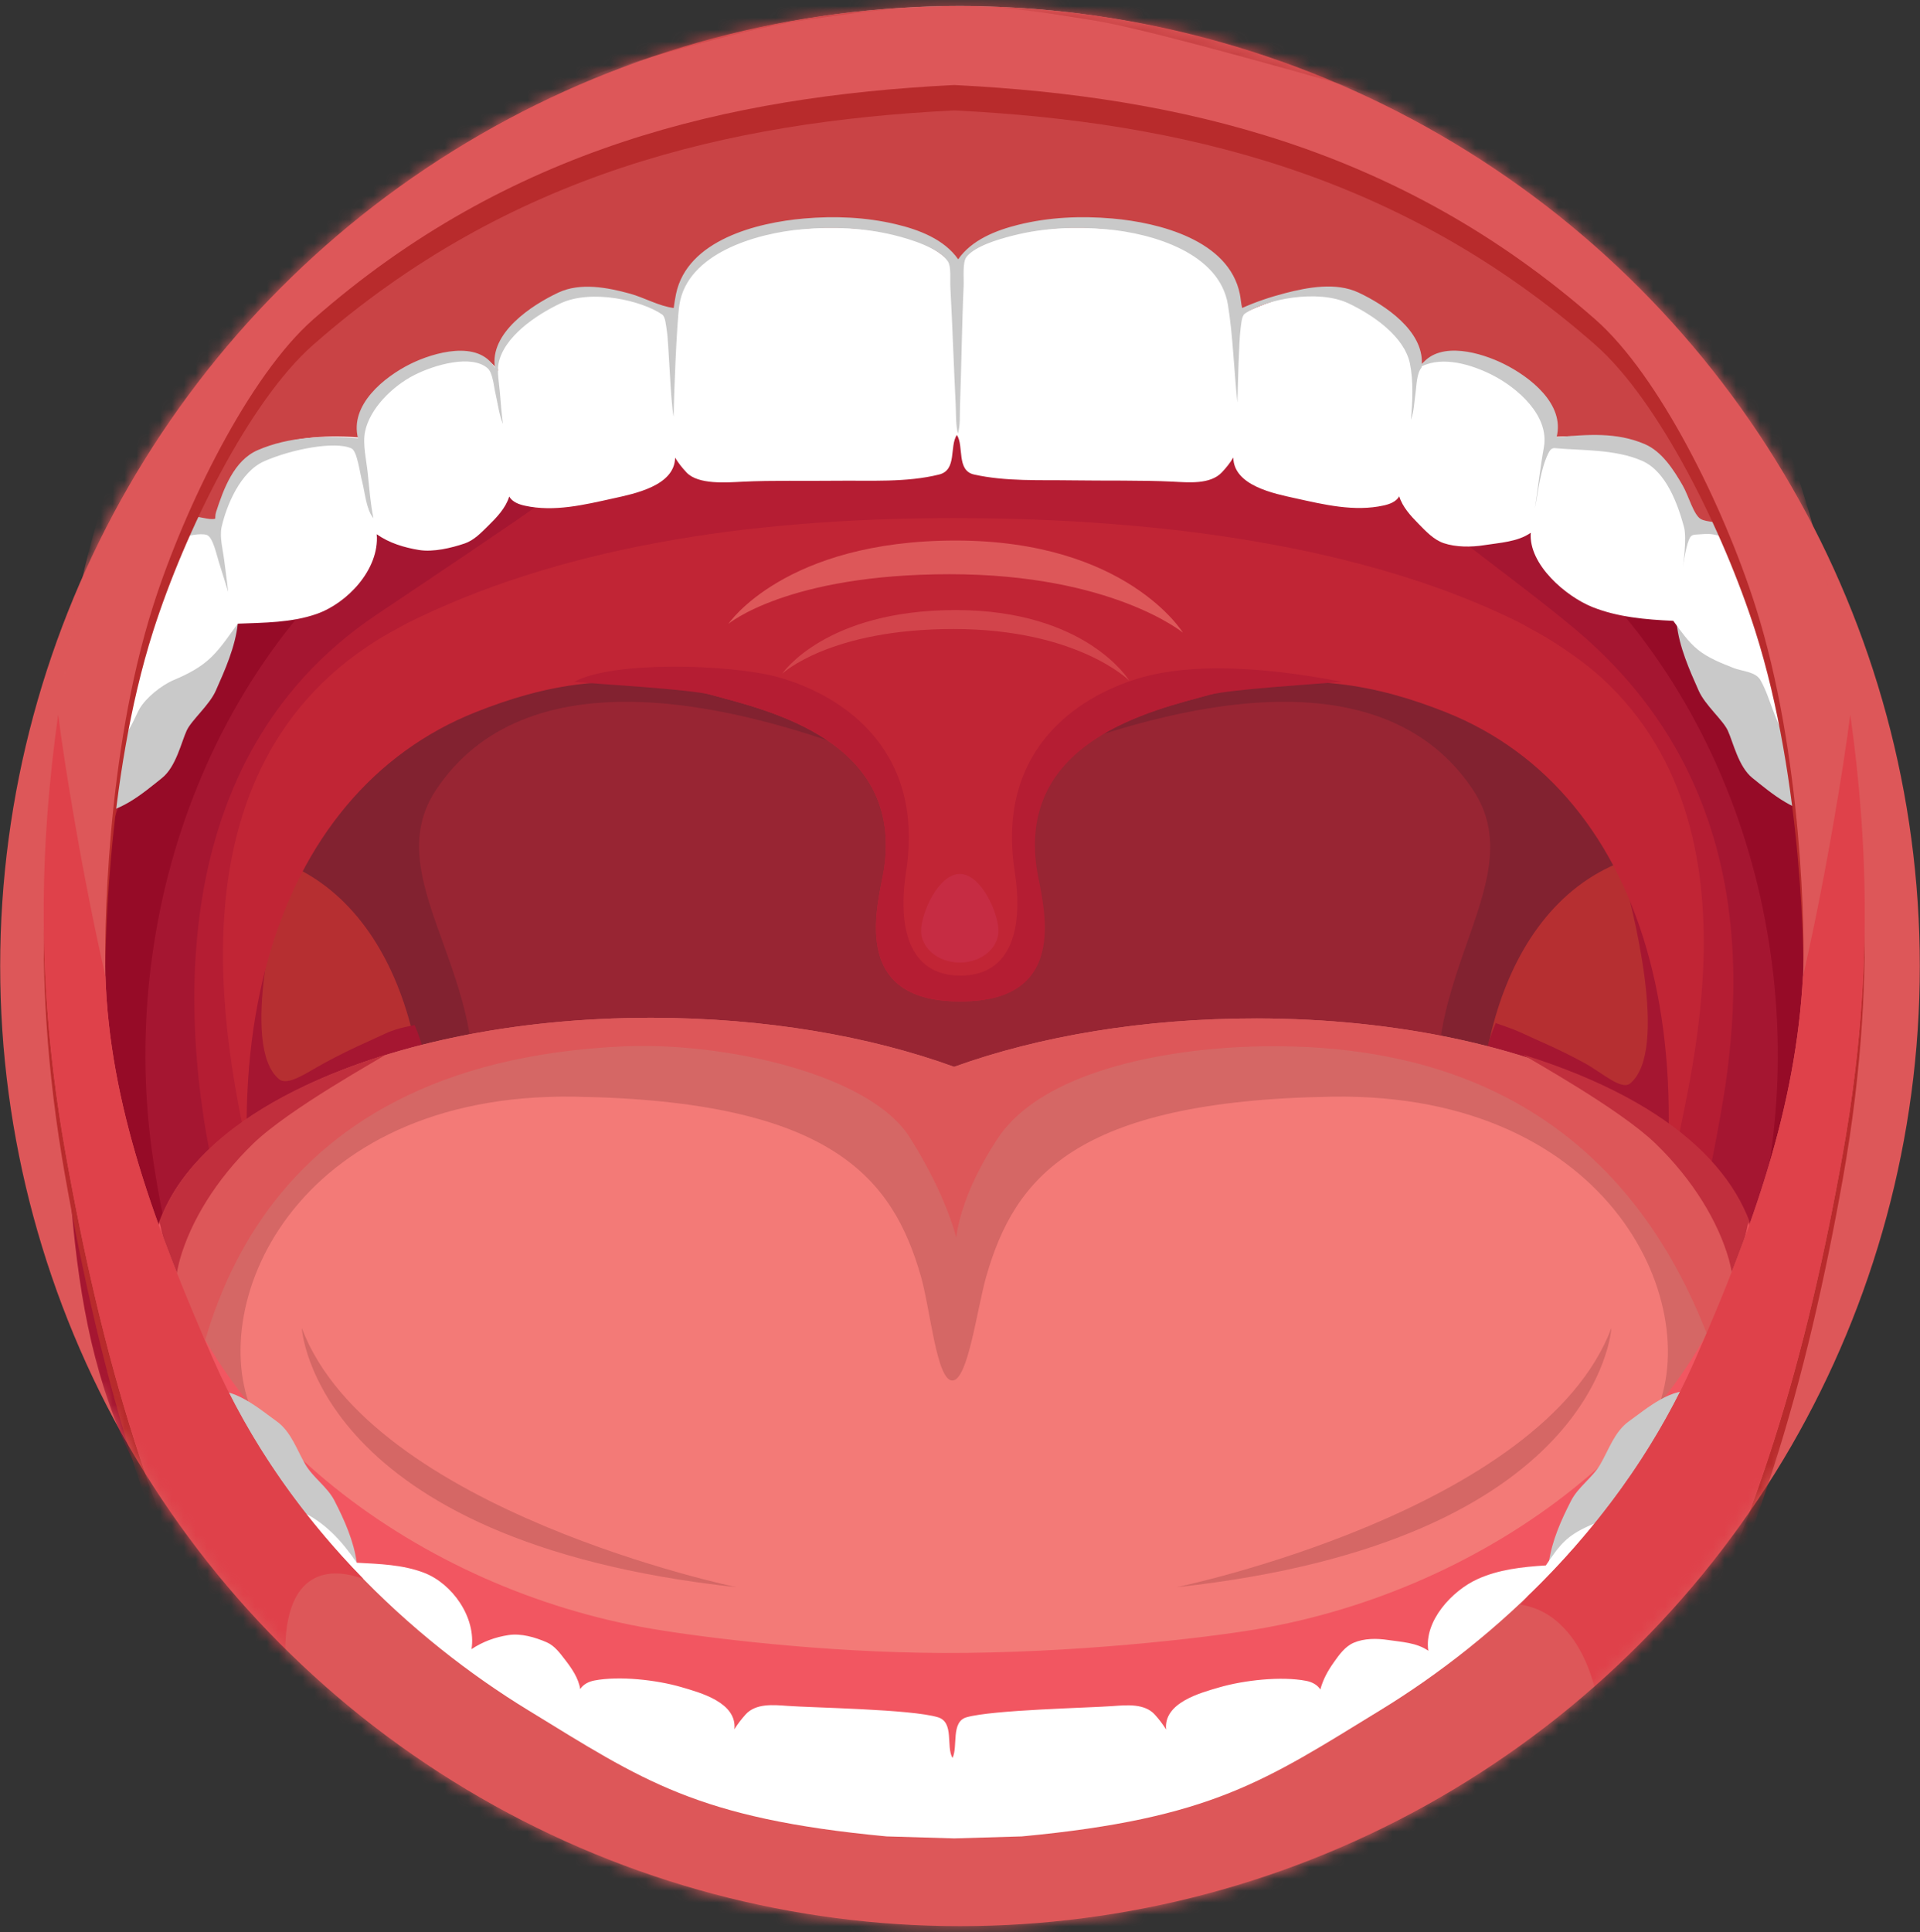 <svg width="162" height="163" viewBox="0 0 162 163" fill="none" xmlns="http://www.w3.org/2000/svg">
<rect x="0" y="0" width="162" height="163" fill="#333333" stroke="none"/>
<circle cx="81" cy="79.994" r="79.485" fill="#8CD1C8"/>
<circle cx="81" cy="81.494" r="80.985" fill="#DD5759"/>
<mask id="mask0_5049_14106" style="mask-type:alpha" maskUnits="userSpaceOnUse" x="0" y="0" width="162" height="163">
<circle cx="81" cy="81.494" r="80.985" fill="#DD5759"/>
</mask>
<g mask="url(#mask0_5049_14106)">
<path d="M30.732 19.987C16.526 30.035 4.989 51.209 5.869 74.46C6.736 97.355 10.172 122.164 22.024 138.584C42.847 167.44 78.414 168.964 104.541 169.15C133.233 169.357 155.39 113.05 154.834 73.676C153.77 -1.723 69.551 -7.464 30.732 19.987Z" fill="#C94345"/>
<path d="M30.732 41.169C16.526 49.79 4.989 67.957 5.869 87.908C6.736 107.552 10.172 128.838 22.024 142.927C42.847 167.685 78.414 168.993 104.541 169.153C133.233 169.329 155.39 121.018 154.834 87.236C153.77 22.542 69.551 17.616 30.732 41.169Z" fill="#822230"/>
<path d="M125.692 103.593C113.808 86.391 130.539 76.005 124.283 66.623C116.973 55.657 100.179 57.795 80.643 66.817C61.107 57.795 44.105 55.657 36.794 66.623C30.539 76.005 47.478 86.391 35.594 103.593C24.274 119.977 52.911 132.138 80.342 135.055V135.117C80.443 135.107 80.543 135.097 80.644 135.086C80.744 135.097 80.844 135.107 80.945 135.117V135.055C108.376 132.138 137.013 119.977 125.693 103.593H125.692Z" fill="#982533"/>
<path fill-rule="evenodd" clip-rule="evenodd" d="M34.981 103.95C32.065 117.81 22.936 128.022 16.321 122.61C10.456 117.812 7.893 108.265 8.324 91.688C8.693 77.529 12.022 68.617 23.252 72.495C34.482 76.373 37.495 91.998 34.981 103.95Z" fill="#B62F31"/>
<path fill-rule="evenodd" clip-rule="evenodd" d="M32.519 87.183C31.143 87.835 29.641 88.442 27.424 89.641C25.852 90.49 24.281 91.658 23.527 91.02C20.256 88.251 23.288 76.273 24.427 72.376C24.512 72.085 15.169 73.684 14.677 73.87C12.903 74.538 11.634 75.858 10.671 77.457C7.983 81.925 7.8 88.257 7.669 93.313C7.236 109.89 9.801 119.437 15.666 124.235C22.279 129.646 31.404 119.442 34.323 105.588C35.614 99.462 37.57 92.318 34.977 86.463C34.995 86.504 33.658 86.643 32.519 87.182L32.519 87.183Z" fill="#A51631"/>
<path fill-rule="evenodd" clip-rule="evenodd" d="M125.638 103.95C128.554 117.81 137.683 128.022 144.298 122.61C150.163 117.812 152.727 108.265 152.295 91.688C151.927 77.529 148.597 68.617 137.368 72.495C126.137 76.373 123.124 91.998 125.638 103.95Z" fill="#B62F31"/>
<path fill-rule="evenodd" clip-rule="evenodd" d="M128.606 87.228C129.982 87.88 131.39 88.426 133.609 89.625C135.18 90.474 136.806 92.02 137.561 91.382C140.832 88.614 137.8 76.635 136.661 72.739C136.576 72.447 145.919 74.047 146.411 74.232C148.185 74.901 149.454 76.22 150.417 77.82C153.105 82.287 153.288 88.62 153.419 93.675C153.851 110.253 151.287 119.799 145.422 124.597C138.809 130.008 129.684 119.804 126.765 105.95C125.475 99.824 123.617 92.145 126.21 86.29C126.192 86.33 127.468 86.688 128.607 87.228H128.606Z" fill="#A51631"/>
<path d="M131.832 42.276C118.971 34.754 100.501 30.011 81.513 29.3V29.294C81.489 29.295 81.466 29.296 81.442 29.297C81.419 29.296 81.395 29.294 81.372 29.294V29.3C81.249 29.304 81.126 29.31 81.003 29.315C80.88 29.31 80.757 29.304 80.633 29.3V29.294C80.61 29.295 80.586 29.296 80.563 29.297C80.54 29.296 80.516 29.294 80.493 29.294V29.3C61.504 30.011 43.035 34.754 30.174 42.276C15.966 50.587 5.661 70.369 6.541 89.602C7.408 108.539 10.271 120.755 22.123 134.337C24.25 136.775 32.492 143.045 34.901 145.034C29.184 135.309 27.387 127.942 24.543 118.452C15.8 89.278 22.989 66.878 40.14 60.071C45.745 57.846 52.055 56.42 60.008 58.61C64.716 59.907 76.262 62.433 74.581 73.36C74.178 75.975 71.442 84.511 81.003 84.473C90.565 84.511 87.827 75.975 87.425 73.36C85.744 62.434 97.29 59.907 101.997 58.61C109.95 56.42 116.364 57.846 121.97 60.071C139.119 66.879 145.683 89.278 136.94 118.453C134.097 127.942 132.821 135.309 127.104 145.034C129.513 143.045 137.755 136.775 139.882 134.337C151.734 120.755 154.639 107.242 155.506 88.305C156.387 69.073 146.038 50.587 131.832 42.276Z" fill="#C12535"/>
<path d="M96.46 57.11C91.752 58.407 83.926 62.652 85.626 73.575C86.325 78.067 85.478 82.297 81.035 82.297C76.593 82.297 75.745 78.067 76.444 73.575C78.144 62.651 70.318 58.406 65.61 57.11C61.721 56.038 51.705 55.717 48.447 57.517C50.04 57.68 58.267 58.132 60.007 58.612C64.715 59.909 76.261 62.435 74.579 73.361C74.177 75.977 71.441 84.513 81.002 84.474C81.013 84.474 81.023 84.474 81.035 84.474C81.046 84.474 81.056 84.474 81.067 84.474C90.629 84.513 87.892 75.977 87.489 73.361C85.808 62.435 97.354 59.909 102.062 58.612C103.803 58.132 111.613 57.67 113.206 57.508C105.983 56.115 100.349 56.039 96.459 57.11H96.46Z" fill="#B51D33"/>
<path fill-rule="evenodd" clip-rule="evenodd" d="M84.246 78.509C84.246 79.994 82.785 81.198 80.982 81.198C79.179 81.198 77.717 79.994 77.717 78.509C77.717 77.025 79.179 73.724 80.982 73.724C82.785 73.724 84.246 77.025 84.246 78.509Z" fill="#C62C43"/>
<path fill-rule="evenodd" clip-rule="evenodd" d="M80.58 43.703C98.207 43.703 115.122 46.15 127.725 52.279C140.328 58.408 148.618 72.483 151.995 82.268C152.951 79.497 153.453 76.629 153.453 73.692C153.453 50.012 120.827 35.036 80.58 35.036C40.334 35.036 7.708 50.012 7.708 73.692C7.708 76.629 8.21 79.497 9.166 82.267C12.476 72.672 21.982 58.741 34.203 52.638C46.909 46.293 62.611 43.701 80.581 43.701L80.58 43.703Z" fill="#B51D33"/>
<path d="M20.841 96.935C19.351 89.076 13.186 63.784 33.705 52.919C39.628 49.782 22.378 53.048 26.02 46.836C17.788 56.765 5.909 75.765 6.542 89.6C7.408 108.536 10.271 120.752 22.123 134.334C24.25 136.772 32.492 143.042 34.901 145.031C29.184 135.306 22.071 103.422 20.841 96.935V96.935Z" fill="#B51D33"/>
<path d="M17.697 97.273C16.206 89.414 12.489 64.775 31.775 51.848C53.618 37.208 70.583 26.119 22.875 47.175C14.644 57.104 4.704 76.545 5.338 90.379C6.205 109.316 7.127 121.091 18.979 134.673C21.106 137.111 29.348 143.381 31.757 145.37C26.041 135.645 18.927 103.761 17.697 97.273H17.697Z" fill="#A51631"/>
<path d="M35.775 42.275C47.534 34.2 65.627 30.398 83.804 29.405C83.041 29.364 82.277 29.328 81.513 29.299V29.293C81.489 29.294 81.466 29.295 81.442 29.296C81.419 29.295 81.395 29.294 81.372 29.293V29.299C81.249 29.303 81.126 29.309 81.003 29.314C80.88 29.309 80.757 29.303 80.633 29.299V29.293C80.61 29.294 80.586 29.295 80.563 29.296C80.54 29.295 80.516 29.294 80.493 29.293V29.299C61.504 30.01 43.035 34.753 30.174 42.275C15.966 50.586 5.661 70.368 6.541 89.601C7.408 108.538 10.271 120.754 22.123 134.336C24.25 136.774 32.492 143.044 34.901 145.033C17.335 113.811 14.897 110.89 12.936 97.927C9.871 77.67 17.335 54.938 35.775 42.275V42.275Z" fill="#960B27"/>
<path d="M141.428 96.935C142.918 89.076 149.85 63.998 129.332 53.133C123.408 49.997 139.892 53.048 136.25 46.836C144.481 56.765 156.361 75.765 155.728 89.6C154.861 108.536 151.998 120.752 140.147 134.334C138.02 136.772 129.778 143.042 127.368 145.032C133.085 135.307 140.198 103.422 141.428 96.935H141.428Z" fill="#B51D33"/>
<path d="M144.571 97.273C146.062 89.413 150.748 68.074 132.976 53.134C122.192 44.068 93.096 25.261 139.393 47.174C147.624 57.103 156.139 74.47 155.506 88.304C154.639 107.241 153.234 119.946 141.382 133.528C139.254 135.966 132.921 143.38 130.511 145.369C136.228 135.644 143.341 103.76 144.571 97.273H144.571Z" fill="#A51631"/>
<path d="M126.493 42.275C114.734 34.2 96.641 30.398 78.465 29.405C79.227 29.364 79.991 29.328 80.756 29.299V29.293C80.779 29.294 80.803 29.295 80.827 29.296C80.85 29.295 80.874 29.294 80.897 29.293V29.299C81.02 29.303 81.143 29.309 81.266 29.314C81.39 29.309 81.513 29.303 81.636 29.299V29.293C81.66 29.294 81.683 29.295 81.706 29.296C81.73 29.295 81.753 29.294 81.777 29.293V29.299C100.765 30.01 119.235 34.753 132.096 42.275C146.302 50.586 156.607 70.369 155.727 89.601C154.86 108.538 151.998 120.754 140.146 134.336C138.019 136.774 129.777 143.044 127.368 145.033C144.933 113.811 147.372 110.89 149.333 97.927C152.397 77.67 144.933 54.939 126.493 42.275H126.493Z" fill="#960B27"/>
<path d="M10.843 53.995C13.913 53.514 16.986 53.054 20.062 52.615C19.853 54.563 18.984 56.519 18.205 58.267C17.658 59.498 16.16 60.736 15.75 61.63C15.296 62.618 14.851 64.681 13.676 65.623C12.109 66.879 9.803 68.864 7.702 68.511C7.059 68.403 6.924 67.324 6.846 66.796C6.692 65.746 6.696 64.669 6.721 63.611C6.756 62.124 6.861 60.635 7.027 59.157C8.291 57.431 9.563 55.71 10.843 53.996V53.995Z" fill="#C9C9C9"/>
<path d="M150.69 53.995C147.621 53.514 144.548 53.054 141.472 52.615C141.68 54.563 142.55 56.52 143.328 58.267C143.876 59.498 145.373 60.735 145.784 61.63C146.238 62.619 146.683 64.681 147.857 65.623C149.423 66.879 151.731 68.864 153.832 68.511C155.098 68.298 154.832 64.759 154.817 63.872C154.791 62.297 154.68 60.721 154.506 59.156C153.242 57.43 151.97 55.709 150.69 53.995H150.69Z" fill="#C9C9C9"/>
<path fill-rule="evenodd" clip-rule="evenodd" d="M151.789 50.418C151.718 49.367 151.66 48.085 150.839 47.311C149.161 45.728 147.134 44.646 144.879 44.223C144.122 44.082 143.033 44.097 142.578 43.837C142.066 43.544 141.825 41.964 141.471 41.177C140.891 39.886 140.071 38.423 138.716 37.858C136.122 36.777 133.187 36.662 130.384 36.906C131.11 34.198 128.131 31.968 126.036 30.962C124.151 30.056 120.779 29.082 119.432 31.355C119.935 28.471 115.907 26.201 113.775 25.238C111.049 24.008 107.359 25.231 104.82 26.472C104.72 26.105 104.704 25.713 104.625 25.344C103.668 20.879 97.137 19.617 93.336 19.297C90.715 19.077 88.069 19.186 85.51 19.797C83.7 20.231 81.658 20.982 80.519 22.561C79.342 20.93 77.21 20.178 75.34 19.753C72.837 19.183 70.256 19.082 67.699 19.298C63.902 19.618 58.026 20.947 57.066 25.343C56.985 25.714 56.928 26.094 56.872 26.471C55.66 26.327 54.416 25.636 53.232 25.324C51.362 24.831 49.123 24.415 47.289 25.243C45.14 26.213 41.523 28.45 42.021 31.293C40.643 28.971 36.888 30.06 34.986 30.975C32.889 31.981 29.915 34.216 30.642 36.925C27.837 36.684 24.902 36.797 22.31 37.881C19.93 38.877 19.35 43.267 18.451 43.868C18.165 44.06 17.025 43.659 16.333 43.784C13.988 44.203 11.938 45.7 10.189 47.351C9.326 48.166 9.292 49.528 9.228 50.631C9.133 52.255 9.211 53.886 9.359 55.505C9.499 57.036 9.71 58.569 9.974 60.087C10.066 60.614 10.137 61.822 10.427 61.934C10.781 62.07 11.492 60.272 11.754 59.818C12.313 58.85 13.626 57.796 14.684 57.352C15.82 56.876 16.947 56.299 17.843 55.421C18.696 54.586 19.354 53.564 20.062 52.61C22.306 52.521 24.591 52.53 26.707 51.792C29.297 50.89 32.02 48.038 31.791 45.066C32.837 45.812 34.12 46.191 35.346 46.393C36.541 46.59 38.07 46.23 39.212 45.842C39.989 45.578 40.601 44.936 41.175 44.371C41.892 43.667 42.665 42.871 42.968 41.884C43.225 42.348 43.793 42.55 44.275 42.656C46.752 43.203 49.293 42.584 51.744 42.042C53.478 41.658 56.927 40.992 56.962 38.606C57.235 39.059 57.568 39.475 57.929 39.858C58.913 40.9 61.319 40.699 62.61 40.636C65.252 40.508 67.921 40.585 70.571 40.552C73.385 40.517 76.496 40.717 79.245 40.026C80.767 39.643 80.094 37.653 80.735 36.687C81.35 37.623 80.681 39.688 82.179 40.026C84.847 40.627 87.781 40.478 90.5 40.52C93.134 40.561 96.324 40.501 98.949 40.628C100.24 40.691 102.107 40.89 103.093 39.848C103.455 39.465 103.788 39.05 104.061 38.596C104.093 40.983 107.548 41.645 109.282 42.028C111.735 42.569 114.276 43.187 116.753 42.638C117.236 42.531 117.803 42.33 118.06 41.866C118.339 42.769 119.024 43.507 119.668 44.165C120.29 44.8 120.962 45.53 121.819 45.819C122.845 46.164 124.143 46.162 125.218 45.989C126.513 45.781 128.047 45.721 129.158 44.941C128.958 47.633 132.151 50.324 134.358 51.207C136.502 52.064 138.865 52.264 141.181 52.371C141.812 53.22 142.428 54.135 143.258 54.804C144.139 55.514 145.243 55.942 146.277 56.35C146.966 56.623 148.123 56.654 148.528 57.352C149.006 58.176 149.299 59.153 149.652 60.057C149.826 60.503 150.35 61.922 150.605 61.876C150.882 61.825 150.993 60.423 151.082 59.897C151.333 58.424 151.536 56.938 151.672 55.455C151.825 53.782 151.904 52.097 151.79 50.42L151.789 50.418Z" fill="white"/>
<path fill-rule="evenodd" clip-rule="evenodd" d="M153.038 51.229C152.966 50.125 152.919 48.772 152.075 47.945C150.351 46.254 148.277 44.633 145.837 44.186C145.066 44.045 143.993 44.05 143.513 43.786C142.901 43.45 142.479 41.825 141.985 40.966C141.218 39.632 140.23 38.085 138.779 37.463C136.38 36.435 133.907 36.648 131.335 36.886C132.061 34.074 129.075 31.784 126.897 30.702C125.018 29.767 121.542 28.715 119.965 30.728C120.121 27.899 116.844 25.718 114.624 24.679C112.731 23.792 110.36 24.228 108.42 24.732C107.19 25.051 105.967 25.459 104.807 25.98C104.706 25.593 104.691 25.181 104.611 24.793C103.68 20.261 97.805 18.775 93.855 18.432C91.193 18.201 88.504 18.316 85.909 18.962C84.054 19.423 81.986 20.23 80.846 21.873C79.668 20.176 77.508 19.368 75.59 18.914C73.053 18.314 70.432 18.206 67.836 18.432C63.885 18.776 57.995 20.24 57.04 24.793C56.958 25.183 56.9 25.583 56.843 25.98C55.613 25.828 54.35 25.098 53.15 24.769C51.258 24.25 48.975 23.81 47.12 24.677C44.868 25.73 41.271 28.094 41.767 31.046C40.384 28.621 36.566 29.735 34.621 30.702C32.424 31.794 29.482 34.156 30.208 36.969C27.347 36.732 24.383 36.829 21.748 37.969C19.74 38.837 18.858 41.254 18.227 43.205C18.145 43.458 18.175 43.747 18.157 43.753C17.623 43.909 16.695 43.465 15.959 43.59C13.395 44.023 11.247 46.177 9.443 47.947C8.557 48.817 8.533 50.252 8.468 51.408C8.371 53.123 8.451 54.843 8.603 56.552C8.746 58.168 8.96 59.785 9.229 61.389C9.323 61.948 9.35 63.157 9.691 63.338C9.748 63.368 9.935 63.294 10.114 63.182C10.058 62.849 10.009 62.511 9.973 62.294C9.702 60.696 9.497 59.079 9.357 57.467C9.208 55.762 9.129 54.044 9.226 52.334C9.29 51.182 9.311 49.751 10.186 48.879C11.875 47.197 13.947 45.526 16.323 45.122C16.688 45.06 17.174 45.03 17.448 45.125C17.97 45.306 18.276 46.819 18.478 47.445C18.743 48.267 19.256 49.942 19.256 49.942C19.265 49.94 19.038 48.222 18.933 47.364C18.819 46.442 18.508 45.292 18.697 44.46C19.113 42.63 20.28 39.794 22.295 38.906C24.592 37.895 28.273 37.179 29.662 37.83C30.136 38.052 30.353 39.849 30.561 40.645C30.789 41.514 30.904 43.01 31.508 43.708C31.253 42.468 31.162 41.177 31.03 39.92C30.913 38.806 30.588 37.454 30.801 36.416C31.201 34.463 33.106 32.576 34.968 31.632C36.693 30.758 39.79 29.88 41.145 31.064C41.579 31.442 41.663 32.581 41.812 33.218C42.006 34.049 42.109 34.968 42.438 35.759C42.317 34.868 42.25 33.967 42.176 33.072C42.111 32.295 41.924 31.388 42.065 30.666C42.504 28.417 45.201 26.583 47.279 25.596C49.863 24.369 54.114 25.327 55.865 26.528C56.15 26.723 56.192 27.473 56.261 27.88C56.431 28.893 56.566 33.796 56.839 35.157C56.847 33.586 57.098 27.16 57.325 25.701C57.998 21.38 63.762 19.682 67.699 19.334C70.258 19.107 72.841 19.214 75.34 19.813C76.981 20.207 79.286 20.971 79.984 22.061C80.274 22.513 80.151 23.588 80.19 24.294C80.284 25.961 80.351 27.63 80.421 29.299C80.49 30.905 80.554 32.511 80.635 34.116C80.675 34.908 80.627 35.798 80.824 36.573C81.037 35.861 80.971 35 80.999 34.265C81.063 32.584 81.099 30.903 81.143 29.221C81.187 27.524 81.228 25.826 81.306 24.13C81.339 23.392 81.193 22.133 81.548 21.675C82.235 20.786 84.113 20.213 85.511 19.861C88.066 19.217 90.714 19.102 93.337 19.334C97.272 19.682 102.886 21.351 103.604 25.697C104.032 28.285 104.112 31.228 104.408 33.968C104.43 32.79 104.545 28.663 104.667 27.786C104.724 27.375 104.754 26.656 105.037 26.458C106.791 25.224 111.21 24.369 113.786 25.591C115.862 26.575 118.485 28.379 118.963 30.667C119.258 32.08 119.19 33.909 119.044 35.409C119.31 34.709 119.327 33.878 119.435 33.144C119.526 32.529 119.521 31.52 119.936 31.017C119.942 30.98 119.947 30.943 119.951 30.906C121.759 30.013 124.192 30.767 125.876 31.616C128.031 32.703 130.749 35.052 130.263 37.74C129.962 39.404 129.766 41.181 129.503 42.9C129.797 41.411 129.962 39.618 130.642 38.233C130.76 37.993 130.915 37.775 131.188 37.802C133.336 38.011 136.258 37.865 138.555 38.874C140.601 39.773 141.576 42.587 142.084 44.441C142.357 45.438 141.979 47.874 141.979 47.874C141.983 47.874 142.208 46.249 142.496 45.548C142.62 45.244 142.73 45.113 143.074 45.095C143.527 45.072 144.059 44.996 144.531 45.076C146.909 45.483 148.979 47.144 150.667 48.823C151.499 49.65 151.545 50.996 151.616 52.094C151.731 53.861 151.652 55.634 151.499 57.394C151.363 58.956 151.165 60.522 150.908 62.071C150.881 62.233 150.851 62.458 150.815 62.7C151.094 62.933 151.608 63.411 151.829 63.337C152.173 63.221 152.223 61.804 152.315 61.246C152.571 59.69 152.778 58.12 152.917 56.552C153.075 54.784 153.157 53.003 153.04 51.231L153.038 51.229Z" fill="#C9C9C9"/>
<path d="M106.018 85.91C96.461 85.901 87.638 87.419 80.504 89.992C73.382 87.403 64.559 85.866 55.002 85.856C31.334 85.832 12.868 95.17 12.855 106.716C12.811 143.258 33.055 166.033 54.957 172.528C59.267 173.805 69.364 176.038 79.617 176.083C90.433 176.131 101.423 173.92 105.974 172.581C127.953 166.117 148.134 143.403 148.171 106.861C148.184 95.315 129.687 85.935 106.018 85.91Z" fill="#D56765"/>
<g style="mix-blend-mode:darken">
<path d="M106.018 85.91C96.461 85.901 87.638 87.419 80.504 89.992C73.381 87.403 64.559 85.866 55.002 85.856C31.334 85.832 12.868 95.17 12.854 106.716C12.852 108.65 13.302 122.155 15.449 128.157C15.142 112.228 21.134 89.676 52.61 88.266C61.05 87.888 73.358 90.566 76.755 95.938C79.902 100.915 80.682 104.412 80.682 104.412C80.682 104.412 80.943 100.862 84.245 95.944C87.905 90.493 97.963 88.42 106.404 88.265C135.125 87.741 143.688 107.827 146.722 121.598C147.792 118.175 148.168 108.773 148.17 106.861C148.183 95.315 129.686 85.934 106.017 85.909L106.018 85.91Z" fill="#DD5759"/>
</g>
<path d="M15.179 106.238C16.085 103.056 18.199 99.532 21.369 96.464C24.406 93.525 31.982 89.357 32.542 88.963C19.105 93.168 13.533 99.658 12.69 105.994C12.371 108.39 13.41 117.111 13.518 118.967C13.446 117.728 14.538 108.488 15.179 106.238V106.238Z" fill="#C12F3D"/>
<path d="M145.875 106.238C144.97 103.056 142.856 99.533 139.685 96.464C136.648 93.525 129.072 89.357 128.512 88.963C141.95 93.168 147.521 99.658 148.365 105.994C148.683 108.39 147.645 117.111 147.536 118.967C147.608 117.728 146.516 108.488 145.875 106.238Z" fill="#C12F3D"/>
<path d="M112.398 92.509C90.642 92.847 85.608 99.416 83.234 107.609C82.421 110.417 81.683 116.454 80.352 116.454C79.021 116.454 78.499 110.417 77.686 107.609C75.312 99.416 70.224 92.847 48.467 92.509C24.651 92.14 16.952 110.574 21.57 119.718C28.477 133.394 43.287 149.034 75.749 148.395C77.695 148.356 83.171 148.356 85.117 148.395C117.579 149.034 132.561 133.394 139.468 119.718C144.086 110.574 136.215 92.14 112.398 92.509Z" fill="#F37A77"/>
<g style="mix-blend-mode:screen">
<path d="M25.463 112.023C25.463 112.023 26.459 130.018 62.151 133.888C62.151 133.888 31.305 127.488 25.463 112.023Z" fill="#D56765"/>
<path d="M99.274 133.888C134.966 130.018 135.962 112.023 135.962 112.023C130.119 127.488 99.274 133.888 99.274 133.888Z" fill="#D56765"/>
</g>
<path d="M107.022 169.206C102.33 170.544 91.002 172.755 79.852 172.707C69.283 172.662 58.873 170.429 54.431 169.151C39.427 164.835 25.178 152.466 17.318 134.51C24.469 154.901 39.288 167.88 54.957 172.526C59.267 173.803 69.364 176.037 79.617 176.081C90.433 176.129 101.423 173.918 105.974 172.579C120.25 168.381 133.767 157.326 141.499 140.08C133.314 154.908 120.496 165.362 107.022 169.206L107.022 169.206Z" fill="#DF414A"/>
<path d="M147.514 103.118C143.957 120.42 125.692 134.132 105.973 137.444C101.422 138.208 90.434 139.469 79.618 139.436C69.365 139.406 59.266 138.122 54.956 137.389C35.358 134.052 17.081 120.346 13.467 103.122C13.067 104.289 12.857 105.489 12.855 106.714C12.812 143.256 33.056 166.031 54.958 172.526C59.267 173.803 69.365 176.036 79.618 176.081C90.434 176.129 101.423 173.918 105.975 172.579C127.954 166.115 148.135 143.401 148.171 106.859C148.173 105.583 147.948 104.332 147.514 103.118Z" fill="#F25661"/>
<path d="M22.314 130.451C24.907 130.925 27.505 131.381 30.105 131.82C29.836 129.958 29.073 128.254 28.229 126.603C27.624 125.42 26.419 124.655 25.761 123.528C25.046 122.302 24.557 120.76 23.343 119.892C21.847 118.822 19.625 116.89 17.703 117.436C16.619 117.744 17.699 121.017 17.863 121.768C18.159 123.12 18.456 124.49 18.763 125.848C19.976 127.36 21.16 128.894 22.313 130.452L22.314 130.451Z" fill="#C9C9C9"/>
<path d="M138.469 130.451C135.876 130.925 133.279 131.382 130.679 131.82C130.948 129.957 131.71 128.254 132.554 126.603C133.159 125.421 134.363 124.656 135.021 123.528C135.739 122.3 136.226 120.761 137.44 119.892C138.933 118.823 141.157 116.89 143.079 117.436C144.164 117.745 143.084 121.018 142.92 121.768C142.624 123.12 142.328 124.49 142.02 125.848C140.808 127.361 139.624 128.895 138.469 130.452V130.451Z" fill="#C9C9C9"/>
<path fill-rule="evenodd" clip-rule="evenodd" d="M139.355 133.583C139.318 134.515 139.339 135.599 138.68 136.338C137.395 137.78 135.746 138.865 133.905 139.33C133.311 139.48 132.437 139.436 131.996 139.783C131.418 140.238 131.544 141.613 131.345 142.372C131.051 143.491 130.621 144.798 129.563 145.397C127.461 146.585 125.015 146.802 122.598 146.773C123.604 149.035 121.881 151.388 120.078 152.631C118.419 153.775 115.694 154.566 114.239 152.678C115.22 155.261 112.554 157.735 110.618 158.973C108.195 160.522 104.711 159.312 102.332 158.251C102.318 158.632 102.357 159.015 102.358 159.39C102.364 163.879 96.246 165.558 92.676 165.983C90.114 166.288 87.533 166.225 85.017 165.651C83.214 165.239 81.231 164.447 80.157 162.836C79.043 164.501 76.967 165.287 75.099 165.688C72.639 166.216 70.121 166.266 67.625 165.966C64.06 165.537 58.637 163.806 58.57 159.399C58.564 159.019 58.578 158.639 58.594 158.26C57.381 158.364 56.28 158.962 55.105 159.221C53.404 159.596 51.307 159.938 49.745 158.937C47.812 157.699 45.502 155.241 46.461 152.734C44.948 154.688 41.955 153.752 40.261 152.584C38.463 151.344 36.741 148.986 37.753 146.727C35.337 146.752 32.891 146.535 30.789 145.344C29.708 144.731 29.32 143.307 29.055 142.161C28.894 141.466 28.85 140.028 28.363 139.732C27.977 139.497 27.127 139.849 26.56 139.708C24.616 139.224 23.035 137.791 21.681 136.284C20.988 135.512 21.032 134.36 20.999 133.383C20.951 131.952 20.972 130.522 21.004 129.091C21.034 127.728 21.08 126.354 21.107 125.001C21.116 124.51 21.061 123.395 21.239 123.331C21.485 123.242 22.287 124.713 22.629 125.23C23.255 126.178 24.294 126.984 25.335 127.454C27.4 128.387 28.826 129.97 30.104 131.823C32.022 131.927 33.956 131.982 35.743 132.656C38.158 133.567 40.194 136.432 39.785 139.11C40.746 138.476 41.781 138.099 42.896 137.927C43.962 137.762 45.151 138.109 46.133 138.537C46.797 138.826 47.25 139.452 47.679 140.009C48.242 140.738 48.806 141.547 48.956 142.482C49.217 142.072 49.685 141.847 50.142 141.758C52.263 141.349 55.405 141.71 57.464 142.308C59.11 142.787 62.19 143.615 61.965 145.871C62.24 145.427 62.561 145.014 62.908 144.626C63.773 143.661 65.286 143.813 66.444 143.898C68.674 144.063 76.869 144.175 79.133 144.856C80.535 145.278 79.802 147.306 80.366 148.294C80.849 147.326 80.206 145.238 81.561 144.856C83.781 144.232 91.743 144.072 93.914 143.913C95.071 143.828 96.585 143.68 97.448 144.645C97.796 145.033 98.116 145.447 98.39 145.891C98.164 143.635 101.248 142.808 102.894 142.332C104.955 141.735 108.097 141.375 110.217 141.788C110.674 141.877 111.142 142.103 111.403 142.514C111.637 141.656 112.03 140.946 112.54 140.226C112.991 139.587 113.492 138.883 114.229 138.569C115.104 138.197 116.157 138.196 117.095 138.337C118.245 138.51 119.524 138.555 120.513 139.247C120.136 136.716 122.552 134.17 124.645 133.214C126.449 132.39 128.439 132.176 130.43 132.049C130.955 131.28 131.474 130.485 132.174 129.865C132.953 129.175 133.943 128.746 134.891 128.368C135.53 128.113 136.465 128.083 136.859 127.457C137.332 126.707 137.679 125.828 138.076 125.014C138.302 124.552 138.946 123.335 139.117 123.379C139.301 123.426 139.244 124.673 139.254 125.171C139.282 126.487 139.327 127.819 139.358 129.142C139.392 130.623 139.414 132.104 139.355 133.585L139.355 133.583Z" fill="white"/>
<path d="M154.485 52.823C152.469 42.466 146.874 28.205 141.144 20.806C140.959 20.565 140.447 19.916 140.379 19.831C127.661 3.841 111.634 -3.571 95.755 -3.506C91.927 -3.49 88.052 -3.106 84.246 -2.252C83.574 -2.104 82.054 -1.766 80.513 -1.45C78.971 -1.765 77.452 -2.104 76.779 -2.252C72.973 -3.106 69.099 -3.491 65.271 -3.506C49.392 -3.571 33.364 3.841 20.647 19.831C20.579 19.916 20.067 20.565 19.882 20.806C14.152 28.204 8.557 42.466 6.541 52.823C3.85 66.642 2.236 80.918 5.532 99.41C8.559 116.387 12.93 131.784 21.028 146.31C30.502 163.303 43.866 173.634 62.697 179.161C67.152 180.468 73.871 181.357 80.506 181.547C80.506 181.547 80.51 181.547 80.512 181.547C80.514 181.547 80.516 181.547 80.519 181.547C87.154 181.357 93.872 180.468 98.328 179.161C117.158 173.634 130.523 163.303 139.997 146.31C148.095 131.784 152.466 116.387 155.493 99.41C158.789 80.918 157.174 66.642 154.484 52.823H154.485ZM152.131 84.408C151.539 95.54 147.962 105.572 143.052 116.781C136.999 130.599 126.15 140.48 116.487 146.392C106.773 152.334 102.28 155.541 86.223 157.052C86.143 157.059 83.525 157.135 80.513 157.219C77.501 157.136 74.883 157.059 74.803 157.052C58.747 155.541 54.253 152.335 44.54 146.392C34.877 140.48 24.027 130.6 17.974 116.781C13.065 105.572 9.222 95.206 8.896 84.408C8.802 81.305 8.896 65.852 12.931 53.218C15.61 44.829 21.042 33.819 26.418 29.093C42.914 14.592 61.524 10.284 80.304 9.325C80.373 9.321 80.443 9.319 80.513 9.317C80.582 9.319 80.653 9.321 80.722 9.325C99.502 10.285 118.111 14.592 134.608 29.093C139.985 33.819 145.417 44.829 148.096 53.218C152.131 65.852 152.296 81.309 152.131 84.408Z" fill="#B82B2C"/>
<path d="M154.485 50.681C152.469 40.323 146.692 25.174 141.144 17.379C140.967 17.13 140.442 16.311 140.379 16.221C128.415 -1.161 111.635 -12.239 95.755 -12.175C91.927 -12.159 88.053 -11.775 84.247 -10.921C83.575 -10.773 82.055 -10.434 80.513 -10.119C78.972 -10.434 77.453 -10.773 76.779 -10.921C72.974 -11.774 69.1 -12.159 65.272 -12.175C49.392 -12.24 32.712 -0.966 20.647 16.221C20.584 16.311 20.053 17.123 19.882 17.38C14.434 25.553 8.558 40.323 6.541 50.681C3.851 64.499 2.236 78.775 5.532 97.268C8.559 114.244 12.93 129.642 21.028 144.168C30.502 161.16 43.866 170.194 62.697 175.722C67.153 177.029 73.872 177.918 80.506 178.107C87.141 177.918 93.873 177.03 98.328 175.722C117.159 170.194 130.523 161.16 139.997 144.168C148.095 129.642 152.467 114.244 155.493 97.268C158.79 78.775 157.174 64.499 154.484 50.681H154.485ZM152.132 82.265C151.539 93.397 147.963 103.43 143.053 114.639C137 128.457 126.15 138.337 116.487 144.249C106.774 150.192 102.28 153.399 86.224 154.908C86.144 154.916 83.526 154.992 80.514 155.076C77.502 154.992 74.884 154.916 74.804 154.908C58.747 153.398 54.254 150.192 44.54 144.249C34.877 138.337 24.028 128.457 17.975 114.639C13.065 103.429 9.222 93.064 8.896 82.265C8.803 79.162 8.896 63.709 12.931 51.076C15.611 42.686 21.042 31.677 26.419 26.951C42.915 12.45 61.525 8.142 80.304 7.183C80.373 7.179 80.444 7.177 80.513 7.174C80.583 7.177 80.653 7.179 80.723 7.183C99.502 8.142 118.112 12.45 134.609 26.951C139.985 31.677 145.417 42.686 148.096 51.076C152.132 63.709 152.297 79.166 152.132 82.265Z" fill="#DD5759"/>
<path d="M24.858 145.412C24.449 143.66 24.165 141.878 24.092 140.077C24.04 138.784 24.084 137.46 24.409 136.201C24.633 135.333 24.999 134.466 25.629 133.812C26.159 133.262 26.849 132.905 27.603 132.784C28.464 132.646 29.35 132.777 30.179 133.028C30.338 133.076 30.496 133.129 30.652 133.185C25.679 128.096 21.161 121.913 17.974 114.636C13.081 103.466 9.248 93.134 8.898 82.376C7.59 76.623 6.493 70.716 5.531 64.63C5.299 63.16 5.092 61.713 4.908 60.289C3.368 71.257 2.99 83.008 5.531 97.265C8.558 114.241 12.929 129.639 21.027 144.165C23.187 148.039 25.551 151.566 28.133 154.77C26.716 151.776 25.61 148.639 24.857 145.411L24.858 145.412Z" fill="#DF414A"/>
<path d="M156.117 60.29C155.933 61.714 155.726 63.16 155.494 64.63C154.532 70.723 153.434 76.635 152.123 82.392C151.51 93.474 147.943 103.471 143.052 114.637C139.558 122.614 134.464 129.279 128.924 134.626C128.712 134.871 128.5 135.114 128.287 135.356H128.288C129.392 135.52 130.426 135.99 131.285 136.702C133.227 138.308 134.241 140.823 134.762 143.227C135.374 146.055 135.394 149.034 134.883 151.88C134.858 152.015 134.832 152.15 134.804 152.285C136.653 149.766 138.382 147.062 139.998 144.165C148.096 129.639 152.467 114.241 155.494 97.265C158.035 83.008 157.657 71.256 156.117 60.289V60.29Z" fill="#DF414A"/>
<path d="M117.284 3.388C114.736 -1.482 108.928 -5.741 102.619 -7.456C96.151 -9.214 88.514 -8.611 82.955 -5.337C81.746 -4.625 80.661 -3.832 79.351 -4.825C77.97 -5.872 76.354 -6.767 74.56 -7.338C71.478 -8.32 68.048 -8.522 64.735 -8.33C64.782 -8.336 64.829 -8.342 64.877 -8.347C64.133 -8.317 63.368 -8.239 62.644 -8.159C62.476 -8.141 62.302 -8.122 62.131 -8.096C58.289 -7.591 54.626 -6.205 51.597 -4.198C48.659 -2.251 46.36 0.218 44.539 2.858C43.813 3.911 41.425 7.838 44.577 7.849C46.393 7.855 48.133 7.156 49.682 6.475C51.388 5.726 63.008 2.407 67.264 1.789C79.491 0.013 81.784 0.013 92.458 1.751C97.052 2.499 112.216 6.833 115.563 7.798C116.2 7.981 117.08 8.152 117.662 7.77C118.137 7.458 118.215 6.905 118.213 6.452C118.209 5.41 117.785 4.345 117.284 3.388H117.284Z" fill="#C94345"/>
<g style="mix-blend-mode:multiply" clip-path="url(#clip0_5049_14106)">
<path opacity="0.62" d="M95.268 57.396C95.268 57.396 91.657 51.461 80.635 51.461C69.614 51.461 66.002 56.826 66.002 56.826C66.002 56.826 69.995 53.06 80.447 53.06C90.898 53.06 95.268 57.398 95.268 57.398V57.396Z" fill="#DD5759"/>
<path d="M99.811 53.374C99.811 53.374 95.08 45.596 80.635 45.596C66.191 45.596 61.46 52.625 61.46 52.625C61.46 52.625 66.442 48.437 80.139 48.437C93.836 48.437 99.815 53.374 99.815 53.374H99.811Z" fill="#DD5759"/>
</g>
</g>
<defs>
<clipPath id="clip0_5049_14106">
<rect width="38.351" height="11.8" fill="white" transform="translate(61.46 45.596)"/>
</clipPath>
</defs>
</svg>
